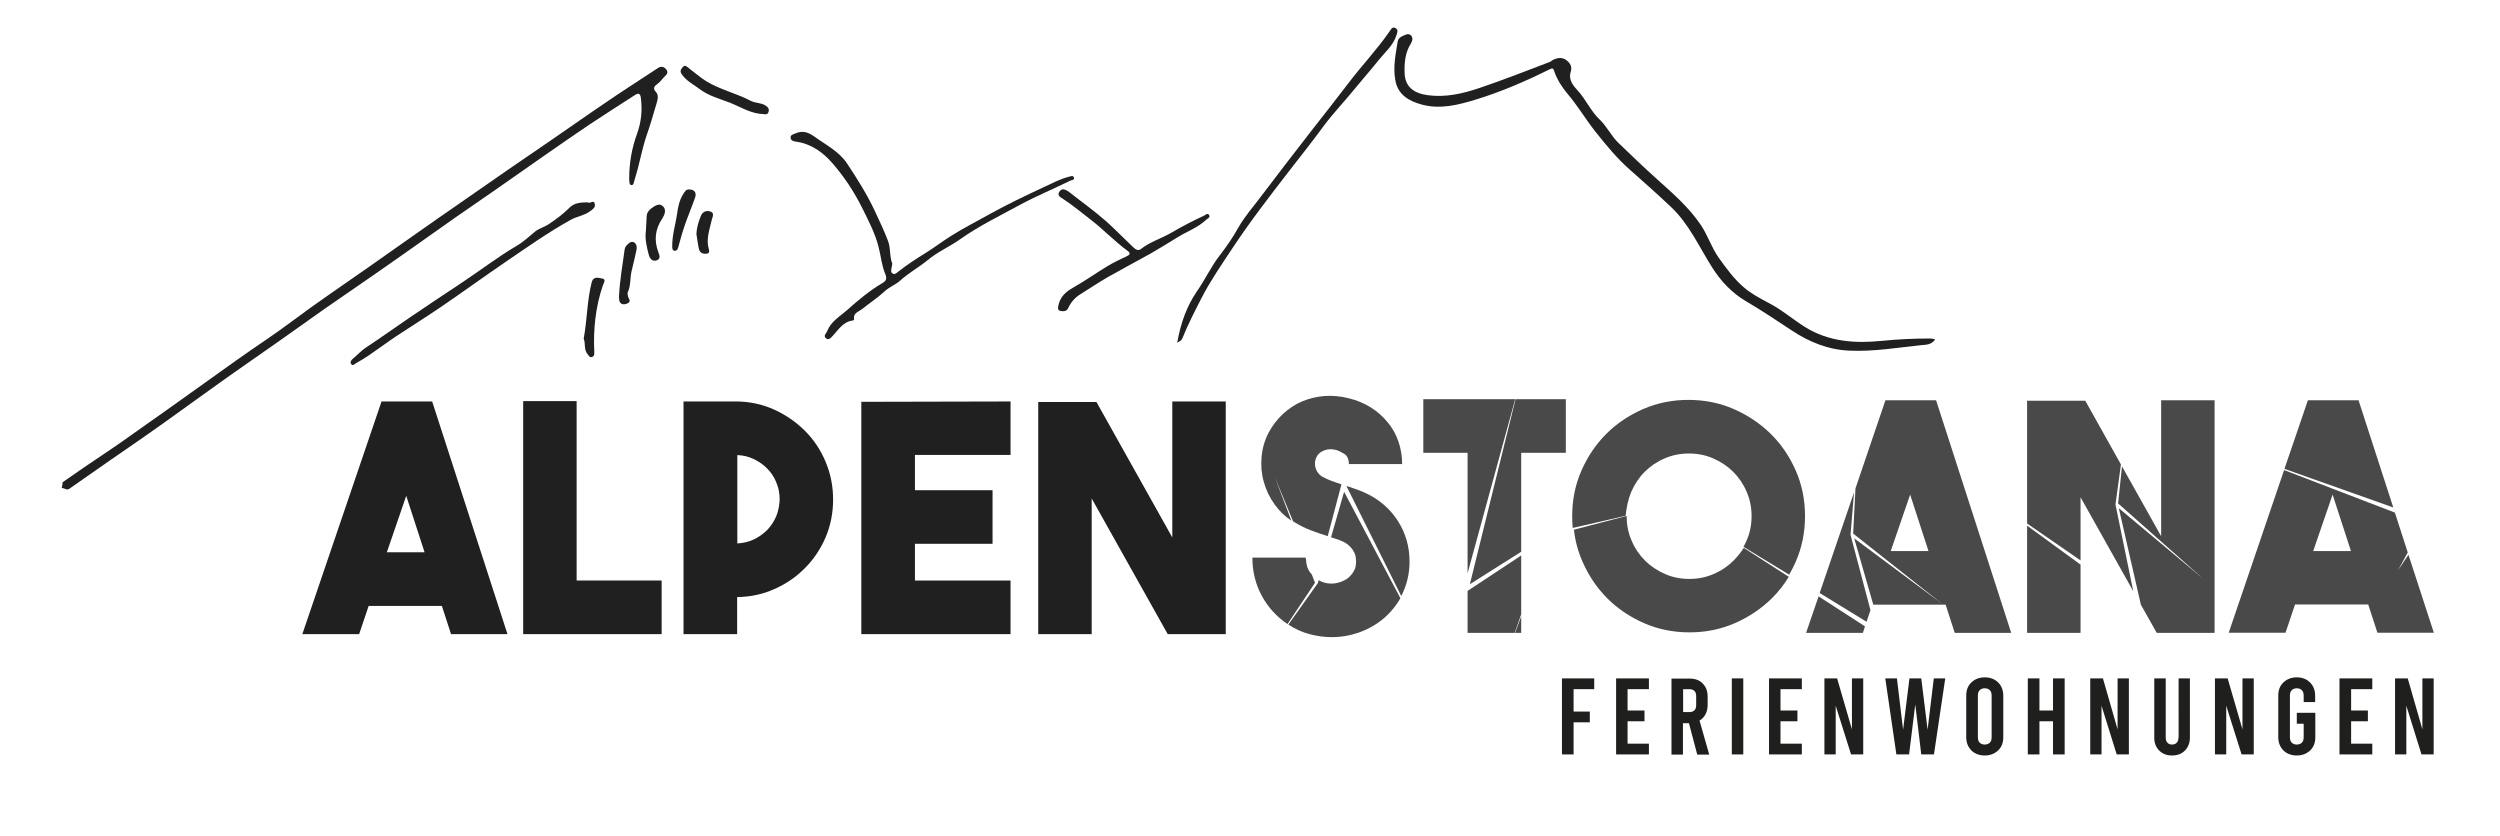 <?xml version="1.0" encoding="utf-8"?>
<!-- Generator: Adobe Illustrator 25.4.1, SVG Export Plug-In . SVG Version: 6.00 Build 0)  -->
<svg version="1.1" id="Ebene_1" xmlns="http://www.w3.org/2000/svg" xmlns:xlink="http://www.w3.org/1999/xlink" x="0px" y="0px"
	 viewBox="0 0 1417.3 473.7" style="enable-background:new 0 0 1417.3 473.7;" xml:space="preserve">
<style type="text/css">
	.st0{fill:none;}
	.st1{fill:#494949;}
	.st2{fill:#202020;}
	.st3{fill:#1F1F1D;}
</style>
<g>
	<path class="st0" d="M1125.2,390.1c-1.2,0-2.2,0.4-2.9,1.1c-0.7,0.7-1,1.8-1,3.1v23.5c0,1.4,0.3,2.4,1,3.1c0.7,0.7,1.7,1.1,2.9,1.1
		s2.2-0.4,2.9-1.1c0.7-0.7,1-1.8,1-3.1v-23.5c0-1.4-0.3-2.4-1-3.1C1127.4,390.5,1126.4,390.1,1125.2,390.1z"/>
	<polygon class="st0" points="1071.9,312.4 1093.3,312.4 1082.9,280.4 	"/>
	<path class="st0" d="M957.6,390.7h-3.4v13h3.4c1.3,0,2.3-0.3,3-1c0.7-0.7,1-1.7,1-3v-5c0-1.3-0.3-2.3-1-3
		C959.8,391.1,958.8,390.7,957.6,390.7z"/>
	<path class="st0" d="M434.9,265.6c-2.2-2.2-4.7-4-7.6-5.4c-2.9-1.4-6.1-2.1-9.4-2.3v50.1c3.4-0.1,6.5-0.9,9.4-2.3
		c2.9-1.4,5.5-3.2,7.6-5.4c2.2-2.2,3.9-4.8,5.1-7.8c1.3-3,1.9-6.2,1.9-9.6c0-3.4-0.6-6.5-1.9-9.6
		C438.8,270.4,437.1,267.8,434.9,265.6z"/>
	<polygon class="st0" points="219.3,313.1 240.7,313.1 230.3,281.1 	"/>
	<path class="st0" d="M753.9,330.9c2.5,0.1,5-0.4,7.4-1.4c1.7-0.7,3-1.6,4-2.7c1-1.1,1.8-2.1,2.3-3.1c0.5-1,0.9-2,1-3
		c0.1-1,0.2-1.7,0.2-2.3c0-0.6-0.1-1.4-0.2-2.3c-0.1-1-0.4-2-1-3.1s-1.3-2.1-2.3-3.1c-1-1-2.4-1.9-4-2.8c-1.3-0.6-2.7-1.1-4.2-1.6
		c-0.8-0.3-1.6-0.5-2.5-0.8l-7,24.4C749.5,330.2,751.6,330.8,753.9,330.9z"/>
	<path class="st0" d="M742.7,324.5c0.3,0.4,0.7,0.8,1,1.2l-3.3-8.7C740.6,320.2,741.3,322.7,742.7,324.5z"/>
	<polygon class="st0" points="1311.4,312.4 1332.8,312.4 1322.4,280.4 	"/>
	<path class="st1" d="M754.6,304.6c0.8,0.3,1.7,0.6,2.5,0.8c1.5,0.5,2.9,1,4.2,1.6c1.7,0.8,3,1.8,4,2.8c1,1,1.8,2.1,2.3,3.1
		s0.9,2.1,1,3.1c0.1,1,0.2,1.7,0.2,2.3c0,0.6-0.1,1.4-0.2,2.3c-0.1,1-0.4,1.9-1,3c-0.5,1-1.3,2.1-2.3,3.1c-1,1.1-2.4,2-4,2.7
		c-2.4,1.1-4.9,1.6-7.4,1.4c-2.3-0.1-4.4-0.7-6.3-1.9l-0.5,1.7l-16.7,23.5c0.1,0,0.1,0.1,0.2,0.1c3.7,2.4,7.6,4.2,11.8,5.3
		s8.3,1.7,12.5,1.7c3.2,0,6.5-0.3,9.7-1c3.2-0.7,6.4-1.7,9.5-3.1c7.9-3.6,14-8.9,18.5-15.8c0.5-0.7,0.9-1.5,1.3-2.2L762,278.8
		L754.6,304.6z"/>
	<path class="st1" d="M794.4,337.9c3.1-6,4.7-12.5,4.7-19.5c0-8.5-2.2-16.2-6.7-23.2c-4.5-6.9-10.6-12.2-18.5-15.8
		c-2.1-1-4.3-1.8-6.4-2.5c-1.3-0.5-2.6-0.9-3.9-1.3l-0.2,0.1L794.4,337.9z"/>
	<path class="st1" d="M743.7,325.7c-0.3-0.4-0.7-0.8-1-1.2c-1.4-1.8-2.2-4.3-2.3-7.5l-0.3-0.9H710c0,7.9,1.8,15.2,5.4,21.8
		c3.5,6.4,8.3,11.7,14.5,15.9l15.6-23.4L743.7,325.7z"/>
	<path class="st1" d="M733.1,295.6c0.1,0,0.1,0.1,0.2,0.1c3.2,2,6.5,3.7,9.7,4.9c3.2,1.2,6.3,2.3,9.3,3.2c0.2,0.1,0.3,0.1,0.4,0.2
		l7.8-29.4c-1.9-0.6-3.8-1.3-5.5-1.9c-2-0.8-3.9-1.6-5.6-2.6c-1.8-1.2-3-2.8-3.6-4.9c-0.6-2.1-0.4-4.1,0.5-6
		c0.7-1.4,1.7-2.5,2.9-3.1c1.2-0.7,2.4-1.1,3.5-1.3c1.1-0.2,2.2-0.2,3.1,0s1.5,0.3,1.7,0.3c1.3,0.4,2.8,1.1,4.6,2.2
		c1.7,1.1,2.6,3,2.6,5.8h30.2c0-4.4-0.7-8.7-2.1-12.8c-1.4-4.1-3.5-7.8-6.2-11c-2.7-3.3-5.9-6.1-9.6-8.4c-3.7-2.3-7.8-4-12.3-5.1
		c-4.7-1.2-9.3-1.6-13.8-1.3c-4.6,0.4-8.8,1.4-12.8,3.1c-4,1.7-7.5,4.1-10.8,7.1c-3.2,3-5.9,6.5-8.1,10.6c-2.3,4.4-3.6,9.1-4,13.9
		c-0.4,4.9,0,9.6,1.3,14.1c1.3,4.6,3.3,8.8,6.2,12.8c2.6,3.6,5.7,6.6,9.4,9.1l-9.3-24.5L733.1,295.6z"/>
	<polygon class="st1" points="862.4,358.8 862.4,349.5 858.9,358.8 	"/>
	<polygon class="st1" points="862.4,312.8 862.4,256.7 887.7,256.7 887.7,226.3 859.2,226.3 833.3,331.2 	"/>
	<polygon class="st1" points="806.9,226.3 806.9,256.7 832,256.7 832,325 859,226.3 	"/>
	<polygon class="st1" points="862.4,314.9 832,335 832,358.8 858.7,358.8 862.4,348.3 	"/>
	<path class="st1" d="M924.8,278.8c1.9-4.3,4.4-8.1,7.6-11.3c3.2-3.2,7-5.8,11.3-7.6c4.3-1.9,8.9-2.8,13.8-2.8
		c4.9,0,9.5,0.9,13.8,2.8c4.3,1.9,8.1,4.4,11.3,7.6c3.2,3.2,5.8,7,7.6,11.3c1.9,4.3,2.8,8.9,2.8,13.8c0,4.9-0.9,9.5-2.8,13.8
		c-0.5,1.2-1.1,2.4-1.8,3.6l25.9,15.8c1.4-2.4,2.7-4.9,3.8-7.5c3.5-8,5.2-16.6,5.2-25.7c0-9.1-1.7-17.7-5.2-25.7
		c-3.5-8-8.2-15-14.2-20.9c-6-5.9-13-10.6-21-14.1c-8-3.5-16.6-5.2-25.7-5.2s-17.6,1.7-25.7,5.2c-8,3.5-15,8.2-20.9,14.1
		c-5.9,5.9-10.6,12.9-14.1,20.9c-3.5,8-5.2,16.6-5.2,25.7c0,2.3,0.1,4.5,0.3,6.7l30-6.9C922.1,287.6,923,283.1,924.8,278.8z"/>
	<path class="st1" d="M982.8,317.8c-3.2,3.2-7,5.8-11.3,7.6c-4.3,1.9-8.9,2.8-13.8,2.8c-4.9,0-9.5-0.9-13.8-2.8
		c-4.3-1.9-8.1-4.4-11.3-7.6c-3.2-3.2-5.8-7-7.6-11.3c-1.9-4.3-2.8-8.9-2.8-13.8c0-0.1,0-0.1,0-0.2l-29.9,7.8
		c0.7,6.3,2.3,12.3,4.8,18c3.5,8,8.2,15,14.1,20.9s12.9,10.6,20.9,14.1c8,3.5,16.6,5.2,25.7,5.2s17.6-1.7,25.7-5.2
		c8-3.5,15-8.2,21-14.1c3.7-3.7,6.9-7.7,9.6-12.2l-25.5-16.4C986.8,313.3,984.9,315.7,982.8,317.8z"/>
	<polygon class="st1" points="1060.4,345.9 1049.1,303.2 1051.1,279.1 1031.6,336.2 1058.2,352.5 	"/>
	<polygon class="st1" points="1023.9,358.8 1056.1,358.8 1057.3,355.1 1031,338.1 	"/>
	<path class="st1" d="M1068.9,226.9l-17,50l-1.3,25.6l50.5,39.9l-49.9-37.2l10.8,37.6h41l5.2,16h32l-42.6-131.9H1068.9z
		 M1071.9,312.4l11-32l10.4,32H1071.9z"/>
	<polygon class="st1" points="1225.2,304 1203,264.4 1200.8,285.4 1249,328.1 1201.2,288.1 1213.7,342.8 1222.7,358.8 1255.5,358.8 
		1255.5,226.9 1225.2,226.9 	"/>
	<polygon class="st1" points="1179.5,281.9 1209.4,335.2 1199.3,286 1202.4,263.3 1182.2,227.2 1149.2,227.2 1149.2,296.8 
		1179.5,317.7 	"/>
	<polygon class="st1" points="1149.2,358.8 1179.5,358.8 1179.5,320.1 1149.2,298 	"/>
	<polygon class="st1" points="1337.1,226.9 1308.4,226.9 1295.1,265.8 1356.8,287.7 	"/>
	<path class="st1" d="M1365.4,314.5l-5.9,8.8l5.5-10.1l-7.3-22.6l-62.8-24.1l-31.4,92.2h32.2l5.4-16h41.5l5.2,16h32L1365.4,314.5z
		 M1311.4,312.4l11-32l10.4,32H1311.4z"/>
	<path class="st2" d="M216.3,227.6l-44.9,131.9h32.2l5.4-16h41.5l5.2,16h32L245,227.6H216.3z M219.3,313.1l11-32l10.4,32H219.3z"/>
	<polygon class="st2" points="326.9,227.4 296.6,227.4 296.6,359.5 375.1,359.5 375.1,329.1 326.9,329.1 	"/>
	<path class="st2" d="M456.4,244.3c-5-5-10.8-9-17.3-12c-6.6-3-13.7-4.6-21.2-4.7h-30.4v131.9h30.4v-21c7.5-0.1,14.6-1.6,21.2-4.6
		c6.6-2.9,12.4-6.9,17.3-11.9c5-5,8.9-10.9,11.7-17.5c2.8-6.6,4.2-13.7,4.2-21.3c0-7.5-1.4-14.6-4.2-21.3
		C465.3,255.2,461.4,249.3,456.4,244.3z M440.1,292.6c-1.3,3-3,5.6-5.1,7.8c-2.2,2.2-4.7,4-7.6,5.4c-2.9,1.4-6.1,2.1-9.4,2.3v-50.1
		c3.4,0.1,6.5,0.9,9.4,2.3c2.9,1.4,5.5,3.2,7.6,5.4c2.2,2.2,3.9,4.8,5.1,7.8c1.3,3,1.9,6.2,1.9,9.6
		C441.9,286.4,441.3,289.6,440.1,292.6z"/>
	<polygon class="st2" points="488.3,359.5 572.9,359.5 572.9,329.1 518.7,329.1 518.7,308.3 562.7,308.3 562.7,277.9 518.7,277.9 
		518.7,257.9 572.9,257.9 572.9,227.6 488.3,227.8 	"/>
	<polygon class="st2" points="664.6,304.7 621.6,227.9 588.6,227.9 588.6,359.5 618.9,359.5 618.9,282.6 662,359.5 694.9,359.5 
		694.9,227.6 664.6,227.6 	"/>
	<polygon class="st3" points="885.5,427.7 892.1,427.7 892.1,409.5 901.3,409.5 901.3,403.4 892.1,403.4 892.1,390.7 903.8,390.7 
		903.8,384.6 885.5,384.6 	"/>
	<polygon class="st3" points="916.2,427.7 934.8,427.7 934.8,421.6 922.7,421.6 922.7,408.9 932.3,408.9 932.3,402.8 922.7,402.8 
		922.7,390.7 934.8,390.7 934.8,384.6 916.2,384.6 	"/>
	<path class="st3" d="M966.9,404.9c0.8-1.5,1.2-3.3,1.2-5.2v-4.7c0-3.1-0.9-5.6-2.8-7.5c-1.8-1.9-4.3-2.8-7.5-2.8h-10.2v43.1h6.5
		v-17.8h3.4l4.7,17.8h6.8l-5.5-19.3C965,407.6,966.1,406.4,966.9,404.9z M961.6,399.7c0,1.3-0.3,2.3-1,3c-0.7,0.7-1.7,1-3,1h-3.4
		v-13h3.4c1.3,0,2.3,0.3,3,1c0.7,0.7,1,1.7,1,3V399.7z"/>
	<rect x="981.8" y="384.6" class="st3" width="6.5" height="43.1"/>
	<polygon class="st3" points="1002.9,427.7 1021.5,427.7 1021.5,421.6 1009.4,421.6 1009.4,408.9 1019,408.9 1019,402.8 
		1009.4,402.8 1009.4,390.7 1021.5,390.7 1021.5,384.6 1002.9,384.6 	"/>
	<polygon class="st3" points="1049.9,413.5 1041.5,384.6 1034.3,384.6 1034.3,427.7 1040.7,427.7 1040.7,400.1 1049.4,427.7 
		1056.3,427.7 1056.3,384.6 1049.9,384.6 	"/>
	<polygon class="st3" points="1092.8,413.7 1089.2,384.6 1082.5,384.6 1078.9,413.7 1075.4,384.6 1068.8,384.6 1075.1,427.7 
		1082.3,427.7 1085.8,399.3 1089.2,427.7 1096.4,427.7 1102.8,384.6 1096.3,384.6 	"/>
	<path class="st3" d="M1125.2,384c-3.1,0-5.6,1-7.6,2.9s-2.9,4.4-2.9,7.5v23.5c0,3.1,1,5.6,2.9,7.5s4.5,2.9,7.6,2.9s5.6-1,7.6-2.9
		s2.9-4.4,2.9-7.5v-23.5c0-3.1-1-5.6-2.9-7.5S1128.3,384,1125.2,384z M1129.1,417.9c0,1.4-0.3,2.4-1,3.1c-0.7,0.7-1.7,1.1-2.9,1.1
		s-2.2-0.4-2.9-1.1c-0.7-0.7-1-1.8-1-3.1v-23.5c0-1.4,0.3-2.4,1-3.1c0.7-0.7,1.7-1.1,2.9-1.1s2.2,0.4,2.9,1.1c0.7,0.7,1,1.8,1,3.1
		V417.9z"/>
	<polygon class="st3" points="1163.9,402.8 1156.2,402.8 1156.2,384.6 1149.6,384.6 1149.6,427.7 1156.2,427.7 1156.2,408.9 
		1163.9,408.9 1163.9,427.7 1170.5,427.7 1170.5,384.6 1163.9,384.6 	"/>
	<polygon class="st3" points="1200.5,413.5 1192.2,384.6 1185,384.6 1185,427.7 1191.4,427.7 1191.4,400.1 1200,427.7 1206.9,427.7 
		1206.9,384.6 1200.5,384.6 	"/>
	<path class="st3" d="M1235,418.2c0,1.2-0.3,2.2-1,2.9s-1.6,1-2.6,1s-1.9-0.3-2.6-1s-1-1.7-1-2.9v-33.6h-6.5v33.6
		c0,3,0.9,5.4,2.8,7.3c1.9,1.9,4.3,2.8,7.3,2.8c3,0,5.4-0.9,7.3-2.8c1.8-1.9,2.8-4.3,2.8-7.3v-33.6h-6.4V418.2z"/>
	<polygon class="st3" points="1271.3,413.5 1262.9,384.6 1255.7,384.6 1255.7,427.7 1262.1,427.7 1262.1,400.1 1270.8,427.7 
		1277.7,427.7 1277.7,384.6 1271.3,384.6 	"/>
	<path class="st3" d="M1302.1,384c-3.1,0-5.6,1-7.6,2.9s-2.9,4.4-2.9,7.5v23.5c0,3.1,1,5.6,2.9,7.5s4.5,2.9,7.6,2.9s5.6-1,7.6-2.9
		s2.9-4.4,2.9-7.5v-13.8h-10.5v6.2h3.9v7.6c0,1.4-0.3,2.4-1,3.1c-0.7,0.7-1.7,1.1-2.9,1.1s-2.2-0.4-2.9-1.1c-0.7-0.7-1-1.8-1-3.1
		v-23.5c0-1.4,0.3-2.4,1-3.1c0.7-0.7,1.7-1.1,2.9-1.1s2.2,0.4,2.9,1.1c0.7,0.7,1,1.8,1,3.1v3.6h6.5v-3.6c0-3.1-1-5.6-2.9-7.5
		S1305.2,384,1302.1,384z"/>
	<polygon class="st3" points="1326.3,427.7 1344.9,427.7 1344.9,421.6 1332.9,421.6 1332.9,408.9 1342.4,408.9 1342.4,402.8 
		1332.9,402.8 1332.9,390.7 1344.9,390.7 1344.9,384.6 1326.3,384.6 	"/>
	<polygon class="st3" points="1373.3,413.5 1365,384.6 1357.8,384.6 1357.8,427.7 1364.2,427.7 1364.2,400.1 1372.8,427.7 
		1379.7,427.7 1379.7,384.6 1373.3,384.6 	"/>
	<g>
		<path class="st2" d="M372.5,38.9c-9.8,6.5-19.8,12.8-29.5,19.5c-10.4,7-20.6,14.3-30.9,21.3c-16.2,11-32.3,22.2-48.4,33.4
			c-18.6,12.8-37,25.9-55.4,38.8c-13.9,9.8-28,19.2-41.6,29.4c-10.6,8-21.8,15.2-32.6,22.9c-17.8,12.6-35.5,25.5-53.4,38
			c-7.1,5-14.1,10.1-21.4,14.9c-8,5.3-15.9,10.8-23.8,16.3c-0.1,1.1-0.2,2.2-0.5,3.2c1,0.2,1.9,0.5,2.9,0.9c0.4-0.1,0.8-0.1,1.1-0.2
			c10.2-7,20.3-14.3,30.6-21.3c15.5-10.6,30.7-21.5,45.9-32.5c18-13.1,36.4-25.5,54.4-38.4c9.3-6.7,18.8-13.3,28.3-19.8
			c20.2-13.8,40.1-28,60.1-42.1c7.7-5.4,15.6-10.7,23.3-16.1c9.8-6.8,19.5-13.7,29.3-20.5c7.7-5.4,15.5-10.7,23.3-16
			c8.6-5.7,17.2-11.2,25.9-16.8c1.8-1.2,2.9-0.8,3.2,1.6c0.9,7,0.3,13.6-2.1,20.3c-3,8.2-4.5,16.7-4.5,25.5c0,0.6,0.1,1.2,0.1,1.9
			c0.1,0.7,0.1,1.6,1,1.8c1.1,0.2,1.4-0.8,1.6-1.6c0.3-1.1,0.5-2.2,0.9-3.2c2.4-7.8,3.7-15.9,6.4-23.7c2-5.7,3.7-11.6,5.4-17.4
			c0.7-2.3,1.5-5-0.2-6.8c-2.3-2.4-0.5-3.6,0.9-4.7c1.6-1.1,2.5-2.7,3.9-4c1.5-1.4,2.4-2.6,0.8-4.4
			C375.9,37.4,374.3,37.6,372.5,38.9z"/>
		<path class="st2" d="M791,45.3c1.4,8.4,7.7,12,15.1,14c10.4,2.8,20.5,0.2,30.4-2.8c14.4-4.4,28.3-10.4,41.8-17.1
			c1.7-0.8,2.2-1,2.8,0.9c1.6,4.7,4.3,9,7.5,12.8c5.7,6.7,10.2,14.3,15.6,21.2c6.2,7.8,12.4,15.4,19.9,22c7.9,7,15.8,14,23.4,21.2
			c10.3,9.8,15.9,22.8,23.4,34.5c4.8,7.5,10.9,14,18.8,18.7c8.9,5.2,17.4,10.9,26,16.6c10,6.6,20.7,11,32.9,11.5
			c13.6,0.6,27-1.7,40.4-3.1c2.6-0.3,5.9,0,8.1-3.3c-1.1-0.2-1.9-0.5-2.7-0.5c-9.1,0-18.1,0.4-27.2,1.3c-15.4,1.6-30.4,0.6-43.9-7.8
			c-7-4.4-13.3-9.9-20.7-13.7c-4.9-2.6-10-5.3-14.1-8.9c-5.6-4.8-9.9-10.8-14.2-16.8c-4.1-5.8-6.1-12.6-10.1-18.5
			c-6.9-10.2-16-18-24.9-26c-7.5-6.7-14.7-13.7-21.9-20.6c-4-3.9-6.4-9.2-10.5-13.1c-5.1-4.8-7.8-11.4-12.5-16.5
			c-2.5-2.7-5.4-6.1-3.9-10.7c0.9-2.8-0.3-4.8-2.5-6.5c-2.3-1.7-4.7-1.4-7.1-0.4c-0.9,0.4-1.6,1.2-2.5,1.5
			c-13.2,5-26.3,10.2-39.7,14.7c-9.5,3.2-19,5.4-29.1,4.1c-8.3-1.1-13.1-4.9-13.3-12.7c-0.2-5.6,0.3-11.5,3.5-16.5
			c0.8-1.4,1.3-2.8,0.5-4.2c-0.6-1.1-2-1.5-2.9-1.1c-2,0.8-4.5,1.5-5,3.9C791.2,30.7,789.7,38,791,45.3z"/>
		<path class="st2" d="M608.7,100.4c-0.5-1.1-1.7-0.4-2.7-0.2c-5.2,1.3-9.9,3.9-14.7,6.1c-10.1,4.7-20.1,9.5-29.9,14.9
			c-7.5,4.2-15.2,8.1-22.5,12.7c-4.7,3-9.2,6.4-13.8,9.3c-5.4,3.3-10.6,6.7-15.6,10.6c-1,0.8-2.1,1.9-3.2,1.4
			c-1.6-0.7-1-2.3-0.8-3.7c0.1-0.5,0.2-1,0.4-2c-1.7-3.8-0.8-8.6-2.5-13c-2.2-5.8-4.9-11.4-7.5-17c-4.4-9.4-9.9-18.1-15.6-26.7
			c-4.6-7-12.2-10.7-18.8-15.5c-3.5-2.5-6.8-3.4-10.7-1.6c-1.1,0.5-2.7,0.7-2.6,2.3c0.1,1.7,1.6,2.1,3,2.3
			c8.6,1.1,15.4,6.1,20.7,12.2c6.8,7.8,12.5,16.5,17.2,26c3.4,6.9,7,13.8,8.9,21.2c1.4,5.2,1.8,10.7,3.9,15.7c1,2.5,0.6,3.8-1.7,5.1
			c-7.3,4.3-13.8,9.8-20.1,15.4c-4.1,3.6-9,6.3-11.2,11.9c-0.5,1.3-2.2,2.4-0.8,3.8c1.6,1.6,2.8,0,4-1.2c3.3-3.5,5.9-8.1,11.4-8.7
			c0.3,0,0.8-0.5,0.7-0.7c-0.7-3.5,2.5-4.2,4.4-5.7c4.4-3.5,9.1-6.6,13.2-10.4c2.6-2.3,5.9-3.5,8.5-5.8c4.8-4.4,10.6-7.5,15.7-11.7
			c5.6-4.7,12.5-7.6,18.5-11.9c10.5-7.4,22.2-13.1,33.4-19.2c9.4-5.1,19.4-9.2,29.1-14C607.8,102.1,609.5,101.9,608.7,100.4z"/>
		<path class="st2" d="M750.3,71.6c5.3-7.2,11.5-13.6,17.1-20.5c4.8-5.9,9.8-11.5,14.5-17.4c3.5-4.3,7.9-8,9.7-13.5
			c0.5-1.6,1.4-3.3-0.5-4.3c-1.9-1-2.6,0.9-3.4,2c-7.2,10.4-16,19.6-23.6,29.7c-6.9,9.1-14,18-21,27c-9.6,12.4-19.2,24.8-28.7,37.4
			c-4.2,5.6-8.9,10.9-12.4,17.1c-3,5.4-6.6,10.6-10.3,15.4c-5.1,6.5-8.4,13.9-13.1,20.6c-5.8,8.4-9.3,18.2-11.2,29.2
			c1.5-0.9,2.5-1.3,2.9-2.5c3.2-7.9,7.1-15.5,11-23.1c5-9.7,11.2-18.6,17.2-27.7c10.1-15.3,21.4-29.9,32.6-44.4
			C737.6,88.3,744.1,80,750.3,71.6z"/>
		<path class="st2" d="M333.2,114.7c-3.7,0.1-7.5,0.1-10.4,3.1c-3.7,3.7-7.8,6.7-12.2,9.6c-2.4,1.5-5.1,2.1-7.4,4
			c-3.3,2.7-6.5,5.8-10.2,7.9c-11,6.5-21.1,14.3-31.7,21.3c-9.7,6.4-19.4,12.9-29,19.4c-8.3,5.6-16.4,11.5-24.8,17
			c-2.9,1.9-5,4.4-7.6,6.5c-0.9,0.8-1.6,1.9-0.8,2.9c0.9,1.2,1.8,0.1,2.6-0.4c2.4-1.4,4.9-2.8,7.2-4.4c5.3-3.6,10.5-7.5,15.9-11.1
			c8.3-5.5,16.7-10.7,24.9-16.3c12.5-8.5,24.7-17.4,37.2-25.9c12-8.2,23.8-16.5,36.5-23.6c3.5-2,7.6-2.4,10.9-4.8
			c1.5-1.1,3.4-2.1,2.9-4.3C336.6,112.9,334.5,115.8,333.2,114.7z"/>
		<path class="st2" d="M600.5,108.8c-1.3,2.1,0.8,3.1,2.2,4c5.3,3.4,10.1,7.5,15.1,11.3c7.5,5.7,14,12.7,21.7,18.3
			c1.6,1.2,0.9,2.2-0.8,2.9c-3.7,1.7-7.4,3.5-10.9,5.6c-6.6,4-12.8,8.4-19.5,12.2c-4.2,2.4-7.2,5.1-8.3,10.1c-0.7,3.1,0.8,3,2.1,3.2
			c2.3,0.2,3.1-0.8,3.7-2.2c1.5-3.1,3.8-5.6,6.7-7.4c5.2-3.3,10.4-6.7,15.7-9.8c7.9-4.5,15.9-8.7,23.8-13.1c5.3-3,10.4-6.2,15.6-9.4
			c5.4-3.3,11.5-5.5,16.2-9.9c0.8-0.8,2.6-1.3,1.6-2.8c-0.9-1.2-2,0.1-2.9,0.5c-6.3,2.9-12.4,6.1-18.4,9.6c-5.6,3.3-12,5.1-17.2,9.2
			c-1.5,1.2-2.9,0.5-4.3-0.8c-5.1-4.8-10-9.9-15.2-14.6c-6.9-6.1-14.4-11.4-21.6-17.1C604,107.4,601.9,106.4,600.5,108.8z"/>
		<path class="st2" d="M396.5,50.4c5.2,4,11.6,5.6,17.5,7.9c6.2,2.5,12,6.3,19.1,6.4c1.2,0.3,2.2,0.1,2.6-1.3
			c0.6-1.8-0.6-2.9-1.9-3.7c-2.5-1.5-5.6-1.2-8.1-2.5c-8.2-4.3-17.4-6.3-25.4-11.2c-3.5-2.2-6.5-4.9-9.7-7.3c-1-0.8-2.3-2.2-3.5-0.7
			c-0.8,1-2,2.2-0.6,4.1C389.2,46,393.1,47.8,396.5,50.4z"/>
		<path class="st2" d="M341.4,157.9c-2-0.3-5-1.6-6,2.3c-2.6,10.3-2.5,21-4.5,31.8c1.2,2.7-0.1,6.2,2.3,8.9c0.7,0.8,1.1,2.1,2.6,1.4
			c1.3-0.6,1.1-1.6,1.1-2.8c-0.6-12.9,0.7-25.5,4.9-37.8C342.3,160.4,343.8,158.3,341.4,157.9z"/>
		<path class="st2" d="M369.3,118.1c-1.6,1.2-2.6,2.6-2.7,4.6c-0.1,2.6-0.3,5.2-0.4,7.8c-0.7,4.8,0.4,9.4,1.6,13.9
			c0.5,2,1.9,4.1,4.5,3.2c2.5-0.9,1.5-3.1,0.9-4.7c-2.5-6.8-1.8-13,2.3-19.1c1.3-2,2.4-4.9,0.4-6.8
			C373.8,114.9,371.4,116.6,369.3,118.1z"/>
		<path class="st2" d="M358.1,153.5c1-3.8,1.8-7.7,2.7-11.6c0.3-1.5,0.3-3-0.9-4.2c-0.9-0.8-2.1-0.8-3.1,0c-1.2,1-2.4,1.9-2.7,3.8
			c-1.1,8.7-2.8,17.4-3.2,27c0.2,0.7-0.2,2.6,1.3,3.6c1.2,0.8,2.9,0.3,3.9-0.3c1.9-1.1,0.1-2.6-0.1-3.9c-0.1-0.7-0.4-1.6-0.1-2.2
			C357.7,161.9,357.1,157.5,358.1,153.5z"/>
		<path class="st2" d="M394,112.2c1.1-2.9-0.3-4.8-3.2-4.8c-2-0.2-2.6,1.4-3.5,2.7c-2.1,3.3-2.9,7-3.4,10.9
			c-0.9,6.2-2.9,12.3-2.8,18.7c0,1.1,0,2.4,1.5,2.5c1.2,0,1.6-1,1.9-2c1.1-3.9,2.1-7.8,3.4-11.6C389.8,123,392.1,117.6,394,112.2z"
			/>
		<path class="st2" d="M402.7,119.9c-2.2-0.7-4.4,0-5.4,2.6c-1.3,3.2-2.3,6.5-2.5,10.1c0.5,2.9,0.8,5.9,1.5,8.8
			c0.6,2.1,2.5,2.7,4.5,2.4c1.6-0.3,1.3-1.7,1-2.7c-1.6-5.7,0.5-11,1.7-16.4C404,122.8,405.2,120.7,402.7,119.9z"/>
	</g>
</g>
</svg>
